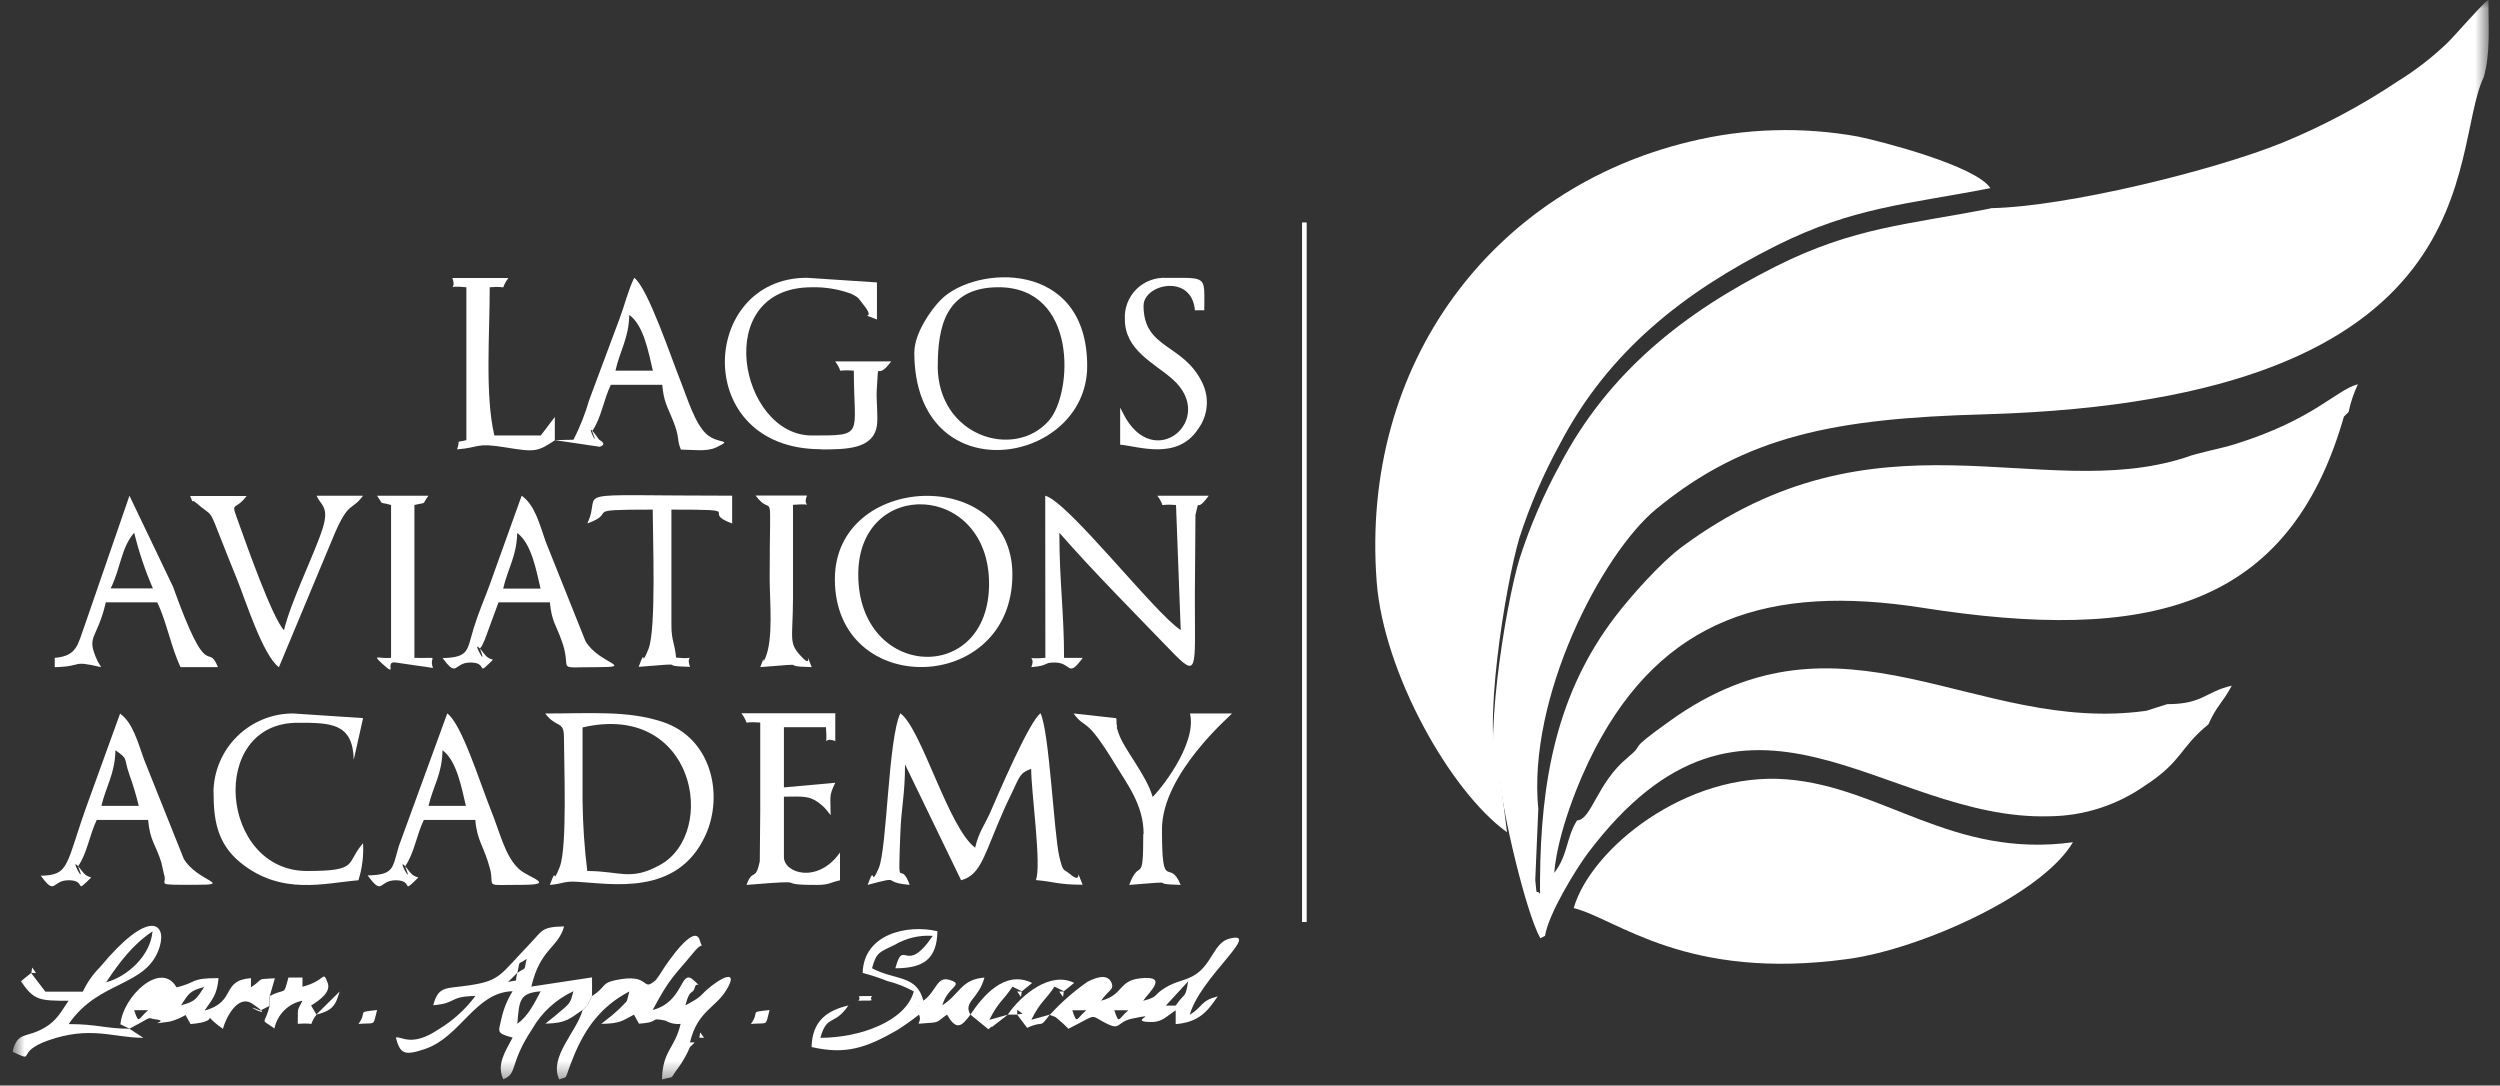<svg width="152" height="66" viewBox="0 0 152 66" fill="none" xmlns="http://www.w3.org/2000/svg">
<rect x="0" y="0" width="152" height="66" fill="#333333" stroke="none"/>
<g clip-path="url(#clip0_681_40196)">
<mask id="mask0_681_40196" style="mask-type:luminance" maskUnits="userSpaceOnUse" x="0" y="0" width="152" height="66">
<path d="M151.335 0H0.77V65.632H151.335V0Z" fill="white"/>
</mask>
<g mask="url(#mask0_681_40196)">
<path fill-rule="evenodd" clip-rule="evenodd" d="M121.03 12.673C116.007 13.661 112.731 13.806 107.987 16.188C102.405 18.989 97.806 22.612 94.856 28.235C93.858 30.056 93.035 31.966 92.397 33.942C91.531 36.763 90.047 45.88 91.188 48.214V47.351C91.362 49.455 92.776 55.477 93.651 57.045L93.937 56.9C94.158 55.533 95.803 52.869 96.54 51.874C106.213 39.045 114.512 49.943 124.629 49.629C126.71 49.606 128.736 48.951 130.436 47.75C132.686 46.291 132.52 45.461 134.273 44.038C134.777 42.894 135.12 42.761 135.692 41.689C134.08 42.055 133.947 42.813 131.767 42.813L130.497 43.216C120.082 44.679 112.049 36.276 101.522 43.837C98.701 45.852 100.184 45.046 98.947 46.074C97.089 47.605 96.77 49.838 95.884 49.883C95.206 50.963 95.348 51.966 94.497 53.074C94.694 50.685 95.964 47.464 96.976 45.53C101.087 37.662 107.507 35.486 116.89 36.953C130.521 39.089 139.155 37.078 142.508 25.333L142.794 25.051C142.916 24.467 143.106 23.9 143.362 23.362C142.016 23.717 140.714 25.486 135.942 26.989C134.963 27.3 133.665 27.509 132.851 27.824C124.016 30.645 114.133 24.434 102.219 33.281C100.99 34.196 99.2 36.191 98.213 37.481C94.654 42.136 93.671 47.452 93.634 53.502V54.344C93.368 53.998 93.461 54.679 93.344 53.502L93.529 49.19C92.857 42.418 97.379 33.676 100.704 30.943C106.153 26.466 111.642 25.442 120.614 25.192C151.866 24.317 148.828 9.247 151.016 4.677C151.419 3.206 151.298 1.827 151.298 -0.019C150.843 0.312 149.444 1.964 148.819 2.589C147.896 3.479 146.88 4.266 145.789 4.939C143.577 6.417 141.224 7.67 138.763 8.679C134.596 10.368 125.608 12.577 121.03 12.657" fill="white"/>
<path fill-rule="evenodd" clip-rule="evenodd" d="M91.626 50.602L91.171 46.974C90.046 44.64 91.53 35.548 92.38 32.702C93.019 30.728 93.841 28.819 94.839 26.999C97.789 21.356 102.387 17.753 107.97 14.948C112.714 12.57 115.99 12.425 121.012 11.438C120.142 10.079 114.342 8.584 112.983 8.306C109.579 7.687 106.083 7.793 102.722 8.616C90.808 11.482 82.691 22.05 83.702 35.37C84.126 40.904 88.164 48.098 91.61 50.589" fill="white"/>
<path fill-rule="evenodd" clip-rule="evenodd" d="M95.682 55.211C98.318 55.868 102.501 59.669 112.388 58.302C116.725 57.702 124.117 54.437 126.035 51.209C118.72 52.212 114.472 47.847 108.632 47.384C102.51 46.892 96.702 51.636 95.682 55.211Z" fill="white"/>
<path fill-rule="evenodd" clip-rule="evenodd" d="M52.756 53.799C54.993 53.211 53.478 53.646 55.311 53.799C54.695 52.114 54.594 54.569 54.739 50.704C54.8 49.007 55.025 48.362 55.025 46.476L58.435 53.517C59.495 53.235 59.769 52.272 60.587 50.292C60.958 49.406 61.063 49.152 61.458 48.338C62.022 47.169 61.994 47 62.695 46.746C62.695 48.156 63.34 52.642 62.981 53.509C64.102 53.602 64.311 53.791 65.823 53.791C65.254 52.392 65.964 53.908 65.053 53.142C64.618 52.779 64.65 53.062 64.408 52.094C64.074 50.663 63.803 44.485 63.263 43.368C62.57 43.872 60.684 48.301 60.221 49.361C59.817 50.268 59.515 50.571 59.289 51.538C57.657 50.329 56.033 44.307 54.743 43.368C54.001 44.9 53.937 51.534 53.433 52.771C52.861 54.113 53.26 52.4 52.756 53.791" fill="white"/>
<path fill-rule="evenodd" clip-rule="evenodd" d="M63.558 39.998C62.071 40.123 63.042 39.728 62.704 40.563C63.832 40.47 63.389 40.281 64.127 40.281C65.178 40.281 64.893 41.268 65.831 39.998H64.695C64.695 37.25 64.409 35.331 64.409 32.393C66.549 34.831 68.842 37.125 71.156 39.527C72.865 41.3 72.651 40.797 72.647 36.339L72.683 31.305C72.985 30.067 72.611 31.345 73.489 30.14H70.366C71.006 31.006 70.184 30.595 71.502 30.704L71.788 38.31C70.176 37.25 64.961 30.515 63.55 30.14L63.558 39.998Z" fill="white"/>
<path fill-rule="evenodd" clip-rule="evenodd" d="M34.287 44.787C34.287 46.359 34.501 51.514 34.033 52.706C33.497 54.061 33.936 52.429 33.432 53.803C34.279 53.73 34.271 53.565 35.073 53.61C37.217 53.734 41.195 54.5 42.892 50.788C44.004 48.37 43.295 44.896 40.3 43.896C38.193 43.191 35.984 43.38 33.15 43.38C33.803 44.263 34.287 43.811 34.287 44.787ZM35.706 52.957C35.533 51.555 35.438 50.145 35.42 48.733C35.42 47.228 35.42 45.726 35.42 44.227C42.271 42.639 43.662 50.615 40.147 52.578C38.338 53.589 37.717 52.957 35.706 52.957Z" fill="white"/>
<path fill-rule="evenodd" clip-rule="evenodd" d="M50.76 35.213C50.76 42.516 61.553 42.25 61.553 34.931C61.553 28.305 50.76 28.716 50.76 35.213ZM52.182 34.931C52.182 29.014 60.135 29.288 60.135 35.495C60.135 41.702 52.182 41.299 52.182 34.931Z" fill="white"/>
<path fill-rule="evenodd" clip-rule="evenodd" d="M55.59 21.41C55.59 30.06 66.101 28.335 66.101 22.253C66.101 15.747 59.294 16.126 57.206 18.222C56.569 18.859 55.594 20.294 55.594 21.41M57.017 22.253C57.017 19.927 57.464 17.464 60.708 17.464C65.545 17.464 65.231 23.913 63.772 25.574C61.676 27.976 57.012 26.533 57.012 22.241L57.017 22.253Z" fill="white"/>
<path fill-rule="evenodd" clip-rule="evenodd" d="M49.91 27.324C51.417 27.324 53.07 27.324 53.311 25.91C53.408 25.321 53.255 24.261 53.311 23.645C53.452 21.629 53.186 23.326 54.186 21.972H50.776C51.417 22.838 50.595 22.427 51.913 22.536C51.913 26.502 52.618 26.478 49.358 26.478C44.972 26.478 43.187 17.466 49.358 17.466C50.182 17.446 51.002 17.583 51.776 17.869C52.288 18.131 52.179 18.147 52.513 18.546C53.356 19.598 52.03 18.905 53.319 19.425V17.172L49.055 16.89C42.526 16.89 42.014 27.312 49.91 27.312" fill="white"/>
<path fill-rule="evenodd" clip-rule="evenodd" d="M28.899 60.561C28.296 61.372 27.54 62.057 26.674 62.577C24.985 63.721 24.365 62.956 24.066 63.085C24.336 64.076 24.57 64.209 25.852 63.774C28.004 63.04 28.899 60.32 31.168 60.267C30.849 60.774 30.62 61.332 30.491 61.916C30.326 62.722 30.112 62.806 31.168 63.085C30.701 63.963 30.181 64.721 30.6 65.62C31.503 65.257 30.93 64.729 32.353 62.569C32.931 61.559 33.808 60.755 34.864 60.267C34.663 61.013 34.731 60.94 33.784 61.734L33.627 61.86L33.159 62.238C34.481 62.21 34.654 61.907 35.432 61.396L35.715 61.114L35.996 60.55V59.425L32.305 59.985C32.853 57.652 33.941 57.639 34.296 56.325C32.893 56.354 32.982 56.588 32.224 57.373C30.386 59.288 30.435 59.622 28.536 59.908C27.113 60.127 26.666 59.908 26.34 61.118C27.811 60.997 27.234 60.59 28.899 60.553M31.454 59.147C31.648 58.341 31.41 58.72 32.023 58.3C31.825 59.11 32.059 58.732 31.45 59.155L31.454 59.147ZM31.454 59.147C31.269 59.832 31.579 59.526 30.886 59.707L31.454 59.147ZM31.454 62.242C31.571 60.84 31.567 60.38 32.873 60.271C32.466 61.033 32.123 61.763 31.45 62.25L31.454 62.242Z" fill="white"/>
<path fill-rule="evenodd" clip-rule="evenodd" d="M26.9 39.998C27.84 41.268 27.553 40.281 28.605 40.281C29.657 40.281 29.008 41.054 29.73 40.349C30.205 39.898 29.855 40.297 29.456 39.773C28.327 38.298 29.798 40.982 29.174 39.434C29.379 39.14 29.174 39.535 29.476 38.89L30.31 36.621H33.434C33.535 37.798 33.837 38.032 34.167 39.007C34.191 39.067 34.216 39.148 34.236 39.209C34.736 40.821 33.736 40.563 36.275 40.563C38.694 40.563 36.396 40.349 35.598 38.983L33.18 32.937C32.805 31.873 32.523 30.704 31.717 30.14L29.778 35.541C29.411 36.552 29.149 37.072 28.791 38.225C28.388 39.543 28.537 39.974 26.9 40.011M31.447 32.405C32.313 33.038 32.608 34.682 32.865 35.787H30.592C30.887 34.529 31.415 33.824 31.447 32.393V32.405Z" fill="white"/>
<path fill-rule="evenodd" clip-rule="evenodd" d="M2.473 53.237C3.412 54.507 3.122 53.519 4.178 53.519C5.234 53.519 4.581 54.293 5.302 53.588C5.778 53.136 5.427 53.535 5.028 53.011C3.899 51.532 5.371 54.221 4.746 52.673C5.306 51.867 5.431 50.787 5.882 49.851H9.006C9.111 51.117 9.478 51.363 9.812 52.443L9.973 53.168C10.215 53.809 9.272 53.797 11.851 53.797C14.27 53.797 11.973 53.584 11.174 52.217L8.756 46.172C8.377 45.12 8.079 43.951 7.301 43.387L5.35 48.775C3.968 52.588 4.278 53.209 2.473 53.245M7.019 45.615C7.825 46.188 7.499 46.019 7.849 47.046C8.081 47.685 8.277 48.337 8.438 48.997H6.165C6.459 47.768 6.987 47.058 7.019 45.615Z" fill="white"/>
<path fill-rule="evenodd" clip-rule="evenodd" d="M22.361 53.238C23.296 54.508 23.01 53.52 24.062 53.52C25.114 53.52 24.465 54.294 25.191 53.589C25.666 53.137 25.316 53.536 24.913 53.012C23.784 51.533 25.259 54.222 24.63 52.674C25.191 51.868 25.32 50.788 25.767 49.852H28.899C29.003 51.142 29.423 51.424 29.794 52.827C30.096 53.98 29.302 53.798 31.736 53.798C33.872 53.798 32.139 53.359 31.587 52.867C30.708 52.089 30.418 50.663 29.83 49.208C29.181 47.596 28.076 44.016 27.194 43.376L24.252 51.436C23.849 52.759 24.002 53.19 22.365 53.226M26.904 45.617C27.77 46.245 28.064 47.89 28.326 48.998H26.053C26.343 47.769 26.884 47.059 26.904 45.617Z" fill="white"/>
<path fill-rule="evenodd" clip-rule="evenodd" d="M46.223 43.944C46.223 45.726 46.223 47.511 46.223 49.297L46.195 52.364C45.929 53.638 45.751 52.767 45.389 53.803C49.782 53.44 46.747 53.803 49.649 53.803C50.418 53.803 50.434 53.666 51.072 53.521V51.832C49.725 53.751 47.662 53.098 47.662 52.11V48.438C48.891 48.438 49.302 48.313 50.12 49.099C50.157 49.14 50.217 49.212 50.253 49.248L50.503 49.563C50.503 48.378 50.382 48.426 50.785 47.592L47.662 47.874V44.215H50.217C50.346 45.686 49.947 44.722 50.785 45.057V43.368H45.078C45.719 44.235 44.893 43.819 46.215 43.932" fill="white"/>
<path fill-rule="evenodd" clip-rule="evenodd" d="M35.989 60.562L35.707 61.126L35.425 61.409C35.062 62.743 33.361 64.254 34.002 65.632C34.607 65.391 34.236 65.798 34.873 64.242C35.594 62.469 36.578 61.167 38.263 60.28C38.049 61.086 38.238 60.716 37.642 61.352L37.186 61.756L36.554 62.251C37.718 62.227 37.791 62.086 38.545 61.691L38.851 62.239C40.27 62.142 39.383 61.836 40.463 62.054C40.741 62.215 41.063 62.285 41.382 62.251C41.027 63.766 40.286 63.863 40.249 65.632C41.132 65.399 40.653 65.669 41.237 64.927C41.521 64.533 41.76 64.109 41.95 63.662V63.38C42.402 61.469 43.502 61.296 44.175 60.175C44.848 59.055 44.074 59.317 43.329 59.889C42.422 60.587 42.869 60.498 41.668 61.126C41.971 59.998 42.103 60.55 42.253 60.01C42.353 59.655 42.72 60.135 42.224 59.644C41.33 58.757 41.664 60.885 39.681 61.409C40.761 59.393 40.947 59.393 42.176 57.902C42.837 57.096 42.728 57.842 42.555 57.197C42.241 56.02 40.491 58.664 40.302 58.958C40.169 59.179 40.024 59.391 39.867 59.595C38.956 60.377 39.637 59.124 37.416 59.595C36.55 59.776 36.892 59.97 35.985 60.57" fill="white"/>
<path fill-rule="evenodd" clip-rule="evenodd" d="M33.728 26.76L36.465 27.163C36.961 26.986 36.465 26.788 36.405 26.704C35.248 25.043 36.606 27.703 36.002 26.216C36.562 25.41 36.691 24.326 37.138 23.395H40.266C40.355 24.451 40.58 24.713 40.923 25.579C41.354 26.659 41.128 26.68 41.398 27.336C42.08 27.336 42.97 27.482 43.551 27.199C44.631 26.675 43.664 27.034 42.954 26.393C42.245 25.753 41.781 24.181 41.443 23.338C40.806 21.758 39.399 17.51 38.561 16.89C38.186 17.659 37.997 18.502 37.666 19.384L35.824 24.318C35.583 25.152 35.264 25.962 34.869 26.736L33.728 26.76ZM38.271 19.155C39.141 19.787 39.432 21.432 39.694 22.536H37.42C37.699 21.291 38.227 20.585 38.259 19.155H38.271Z" fill="white"/>
<path fill-rule="evenodd" clip-rule="evenodd" d="M16.959 40.563L20.369 32.393C21.227 30.434 21.381 31.079 22.074 30.14H19.253C19.458 30.696 20.059 30.773 19.607 32.155C19.123 33.691 17.685 36.544 17.265 38.326C16.516 37.471 15.012 33.171 14.565 31.938C13.973 30.293 14.23 31.188 14.992 30.156H11.566C11.893 30.962 11.454 30.156 11.969 30.608C12.892 31.414 12.703 30.906 13.287 32.401C13.65 33.336 14.037 34.291 14.412 35.222C14.936 36.516 15.984 39.857 16.967 40.575" fill="white"/>
<path fill-rule="evenodd" clip-rule="evenodd" d="M3.328 39.998V40.563C5.138 40.522 4.247 40.119 6.15 40.563L5.932 40.196C5.202 38.604 5.876 38.987 6.436 36.621H9.559C10.132 37.802 10.41 39.382 10.978 40.563H13.251C12.602 38.95 12.691 41.736 10.519 35.67L7.871 30.14L5.118 38.116C4.715 39.209 4.678 39.886 3.324 39.998M8.161 32.393C8.442 33.551 8.822 34.682 9.297 35.775H6.73C7.347 34.513 7.367 33.296 8.157 32.393H8.161Z" fill="white"/>
<path fill-rule="evenodd" clip-rule="evenodd" d="M12.986 48.168C12.986 49.751 13.156 51.255 14.627 52.452C17.114 54.467 19.733 53.689 21.793 53.52C22.021 52.792 22.117 52.029 22.075 51.267C20.991 52.5 21.87 52.956 18.666 52.956C13.357 52.956 12.62 43.944 18.097 43.944C20.084 43.944 21.459 43.944 21.507 46.197L22.075 43.661L17.815 43.379C16.541 43.379 15.318 43.882 14.412 44.779C13.506 45.675 12.991 46.893 12.979 48.168" fill="white"/>
<path fill-rule="evenodd" clip-rule="evenodd" d="M69.507 60.844C69.853 60.328 71.095 59.288 69.326 59.482C67.979 59.631 68.326 60.481 66.952 60.844C67.355 60.223 67.758 60.187 67.581 59.756C67.31 59.095 66.44 59.534 66.121 59.691C65.284 60.276 64.513 60.952 63.824 61.707C64.34 61.888 64.09 61.795 64.376 62.005C64.581 62.176 64.776 62.357 64.96 62.549C66.573 61.743 66.303 61.682 66.928 62.041C68.242 62.799 67.762 62.158 68.834 61.932C70.769 61.529 68.395 62.142 70.043 62.138C70.66 62.138 70.97 61.763 71.482 61.424V62.267C72.901 62.15 73.425 61.485 74.037 60.578C72.965 60.864 73.231 61.122 72.336 61.707C72.937 59.462 76.77 56.555 74.755 57.067C73.759 57.321 73.699 58.724 72.506 59.357C71.97 59.643 71.534 59.651 70.893 60.026C70.015 60.55 70.551 60.57 69.463 60.86M71.45 61.142H70.882L72.236 59.671C72.07 60.747 72.046 60.308 71.494 61.126L71.45 61.142ZM66.045 61.424C65.42 61.96 65.493 62.319 65.195 61.424H66.045ZM68.6 61.424C67.976 61.96 68.048 62.319 67.75 61.424H68.6Z" fill="white"/>
<path fill-rule="evenodd" clip-rule="evenodd" d="M69.511 50.703C69.511 53.963 69.289 52.073 68.657 53.802C72.103 53.516 69.548 53.75 71.785 53.802C71.083 52.085 70.648 54.407 70.648 50.421C70.648 47.051 74.799 43.528 74.908 43.379H72.353C72.808 45.326 70.337 48.252 70.079 48.45C69.729 47.16 68.322 45.54 68.008 44.576C67.754 43.806 68.008 44.576 67.883 43.996C67.883 43.952 67.883 43.863 67.883 43.823C67.883 43.782 67.883 43.698 67.863 43.665L65.272 43.379C66.053 44.439 65.944 43.411 67.815 46.491C68.512 47.644 69.532 48.937 69.532 50.703" fill="white"/>
<path fill-rule="evenodd" clip-rule="evenodd" d="M35.707 31.826C37.686 31.117 35.127 30.984 39.685 30.984C39.685 32.596 39.907 38.239 39.431 39.448C38.895 40.802 39.334 39.17 38.831 40.544C42.277 40.258 39.721 40.496 41.954 40.544C41.62 39.654 42.571 40.141 41.104 39.98C41.031 39.102 40.822 38.981 40.822 38.009V30.984C45.582 30.984 42.482 31.101 44.514 31.826V30.138C33.893 30.138 36.723 29.735 35.707 31.826Z" fill="white"/>
<path fill-rule="evenodd" clip-rule="evenodd" d="M51.617 61.124C50.303 61.426 49.38 62.056 49.344 63.66C51.427 64.139 52.673 63.708 54.551 62.628C55.009 62.338 55.452 62.025 55.877 61.689C56.143 62.342 55.28 62.269 56.647 62.181C57.114 62.152 57.118 61.995 57.582 61.689C58.154 62.696 58.473 62.402 59.001 61.689C58.545 60.907 59.5 60.746 59.855 59.436C58.44 59.549 58.388 60.399 57.296 61.124C57.606 59.976 58.658 59.879 57.755 59.585C56.949 59.319 56.949 60.266 56.143 60.843C55.716 59.25 54.466 59.633 53.019 58.871C53.293 57.848 53.499 57.896 54.414 57.437C55.108 57.031 55.909 56.844 56.711 56.901C55.042 59.371 54.954 56.965 54.438 58.871C56.183 58.871 56.957 58.291 56.997 56.618C55.111 56.179 52.504 56.816 52.451 59.154C52.959 59.287 53.459 59.451 53.946 59.645C54.508 59.786 55.05 59.999 55.559 60.278C55.071 62.1 52.27 63.099 49.88 63.099C50.282 61.636 50.718 62.41 51.584 61.128M55.844 61.128L55.929 61.213C55.929 61.213 55.849 61.153 55.877 61.124L55.844 61.128Z" fill="white"/>
<path fill-rule="evenodd" clip-rule="evenodd" d="M68.392 19.419C68.392 21.305 70.198 22.083 71.281 23.046C74.038 25.464 70.141 28.814 68.299 25.158C68.275 25.106 68.222 25.009 68.202 24.968C68.175 24.904 68.142 24.842 68.106 24.783V27.036C69.19 27.125 71.576 28.015 72.841 26.089C73.141 25.684 73.323 25.205 73.367 24.703C73.41 24.201 73.313 23.698 73.087 23.247C71.934 20.874 69.528 21.232 69.528 18.588C69.528 17.266 72.462 16.613 72.652 18.866H73.22C73.22 16.746 73.442 16.895 70.947 16.895C70.608 16.872 70.268 16.92 69.949 17.038C69.63 17.156 69.341 17.34 69.098 17.579C68.857 17.818 68.669 18.105 68.547 18.422C68.425 18.74 68.372 19.079 68.392 19.419Z" fill="white"/>
<path fill-rule="evenodd" clip-rule="evenodd" d="M33.733 26.759V25.352L32.879 26.477H30.057C29.481 24.026 29.775 20.383 29.775 17.465C31.093 17.356 30.271 17.767 30.912 16.901H27.502C27.837 17.791 26.885 17.304 28.356 17.465V26.759C27.615 26.957 28.038 26.654 27.788 27.323C29.251 27.203 28.884 26.9 30.746 27.203C32.532 27.497 32.685 27.468 33.753 26.759" fill="white"/>
<path fill-rule="evenodd" clip-rule="evenodd" d="M7.87 62.544C9.458 61.714 8.83 61.903 9.458 61.976C10.426 62.088 8.652 62.346 10.305 62.117C10.648 62.032 10.977 61.896 11.28 61.714L11.586 62.262C13.823 62.088 11.816 61.299 13.553 62.556C13.731 61.891 14.452 60.416 15.359 61.037C17.076 62.209 14.299 60.819 15.826 61.44L16.391 61.157V60.593L16.713 59.477C15.456 59.569 16.165 59.428 15.258 60.029V59.469C13.396 59.622 14.408 60.912 12.437 61.44C12.876 60.786 13.199 60.525 13.287 59.469C11.506 59.469 12.038 59.727 10.732 60.029C9.797 58.381 7.467 60.573 7.322 62.282L7.87 62.544ZM10.994 61.137C11.482 60.42 11.482 60.258 12.417 60.009C11.933 60.718 11.929 60.88 10.994 61.126V61.137ZM9.007 61.419C8.382 61.956 8.455 62.314 8.157 61.419H9.007Z" fill="white"/>
<path fill-rule="evenodd" clip-rule="evenodd" d="M1.892 59.157L1.268 59.661C2.074 60.822 2.372 60.846 4.166 60.846C3.718 61.507 3.452 62.055 2.703 62.49C1.558 63.155 1.09 62.668 0.756 63.945C2.271 64.639 0.84 64.001 2.912 63.264C5.508 62.345 6.882 63.099 8.712 63.099L7.87 62.547C6.455 62.547 5.903 62.265 4.178 62.265C6.008 59.556 8.966 60.036 9.712 57.549C10.143 56.102 9.038 55.235 6.084 58.798C5.65 59.231 5.295 59.738 5.036 60.294H2.759L1.892 59.157ZM6.451 59.725C7.257 58.516 8.063 57.432 9.272 56.63C9.147 58.113 7.745 59.375 6.451 59.725Z" fill="white"/>
<path fill-rule="evenodd" clip-rule="evenodd" d="M46.228 40.56C49.669 40.273 47.118 40.511 49.351 40.56C48.819 39.254 49.488 40.709 48.791 39.991C47.904 39.076 48.206 38.988 48.215 36.336C48.215 34.458 48.215 32.579 48.215 30.693C49.702 30.568 48.726 30.963 49.065 30.129H45.941C47.066 31.652 46.796 28.98 46.796 35.199C46.796 36.505 47.034 38.851 46.53 40.008C46.264 40.62 46.618 39.475 46.228 40.552" fill="white"/>
<path fill-rule="evenodd" clip-rule="evenodd" d="M23.777 30.704V39.998C23.031 40.063 22.6 39.761 23.209 40.325C24.245 41.276 23.326 40.16 24.059 40.281L26.324 40.611C26.03 39.805 26.917 40.039 25.196 39.998V30.704C26.026 30.507 25.599 30.741 26.05 30.14H22.923C23.374 30.781 22.979 30.47 23.777 30.704Z" fill="white"/>
<path d="M79.447 13.525H79.164V56.058H79.447V13.525Z" fill="white"/>
<path fill-rule="evenodd" clip-rule="evenodd" d="M16.399 60.56V61.124C16.101 62.406 15.762 61.862 16.685 62.531C16.772 62.113 16.98 61.73 17.283 61.429C17.586 61.129 17.971 60.925 18.39 60.842C18.027 61.587 18.132 61.145 18.104 62.248C19.426 62.14 18.604 62.551 19.241 61.689L18.914 61.136C19.398 60.834 20.143 60.33 19.922 59.758C19.607 58.952 19.853 59.609 18.39 59.995V59.436H17.536C17.221 60.608 17.411 60.032 16.399 60.56Z" fill="white"/>
<path fill-rule="evenodd" clip-rule="evenodd" d="M61.273 61.687H61.842L62.45 62.493C63.522 61.997 63.143 62.61 63.828 61.687L62.704 62.002C63.289 60.849 63.51 60.885 64.115 59.986L64.683 60.268L65.308 59.76C63.853 59.027 62.084 60.498 61.277 61.679M61.846 61.679V61.397L62.176 61.631L61.846 61.679Z" fill="white"/>
<path fill-rule="evenodd" clip-rule="evenodd" d="M59.004 61.691L60.096 62.582C60.197 62.497 60.294 62.38 60.322 62.432L61.277 61.691L60.153 62.005C60.737 60.852 60.959 60.889 61.559 59.99L62.128 60.272L62.753 59.764C61.06 58.93 59.709 60.635 59.004 61.683" fill="white"/>
<path fill-rule="evenodd" clip-rule="evenodd" d="M21.793 62.254C22.901 62.165 22.655 62.427 22.926 61.411C21.596 61.557 22.39 61.456 21.793 62.254Z" fill="white"/>
<path fill-rule="evenodd" clip-rule="evenodd" d="M45.652 62.254C46.761 62.165 46.515 62.427 46.789 61.411C45.455 61.557 46.253 61.456 45.652 62.254Z" fill="white"/>
<path fill-rule="evenodd" clip-rule="evenodd" d="M19.225 61.694C20.152 61.448 20.398 61.202 20.647 60.284L19.225 61.694Z" fill="white"/>
<path fill-rule="evenodd" clip-rule="evenodd" d="M53.032 60.558C51.682 60.558 52.492 60.558 52.182 60.84C53.528 60.84 52.718 60.84 53.032 60.558Z" fill="white"/>
<path fill-rule="evenodd" clip-rule="evenodd" d="M1.906 59.156H2.188L1.955 58.826L1.906 59.156Z" fill="white"/>
<path fill-rule="evenodd" clip-rule="evenodd" d="M62.124 60.284H61.842L62.075 60.614L62.124 60.284Z" fill="white"/>
<path fill-rule="evenodd" clip-rule="evenodd" d="M64.678 60.284H64.397L64.634 60.614L64.678 60.284Z" fill="white"/>
<path fill-rule="evenodd" clip-rule="evenodd" d="M42.522 63.096H42.808L42.57 62.769L42.522 63.096Z" fill="white"/>
<path fill-rule="evenodd" clip-rule="evenodd" d="M42.239 63.378H41.953V63.66L42.239 63.378Z" fill="white"/>
</g>
</g>
<defs>
<clipPath id="clip0_681_40196">
<rect width="150.993" height="66" fill="white" transform="translate(0.77)"/>
</clipPath>
</defs>
</svg>
